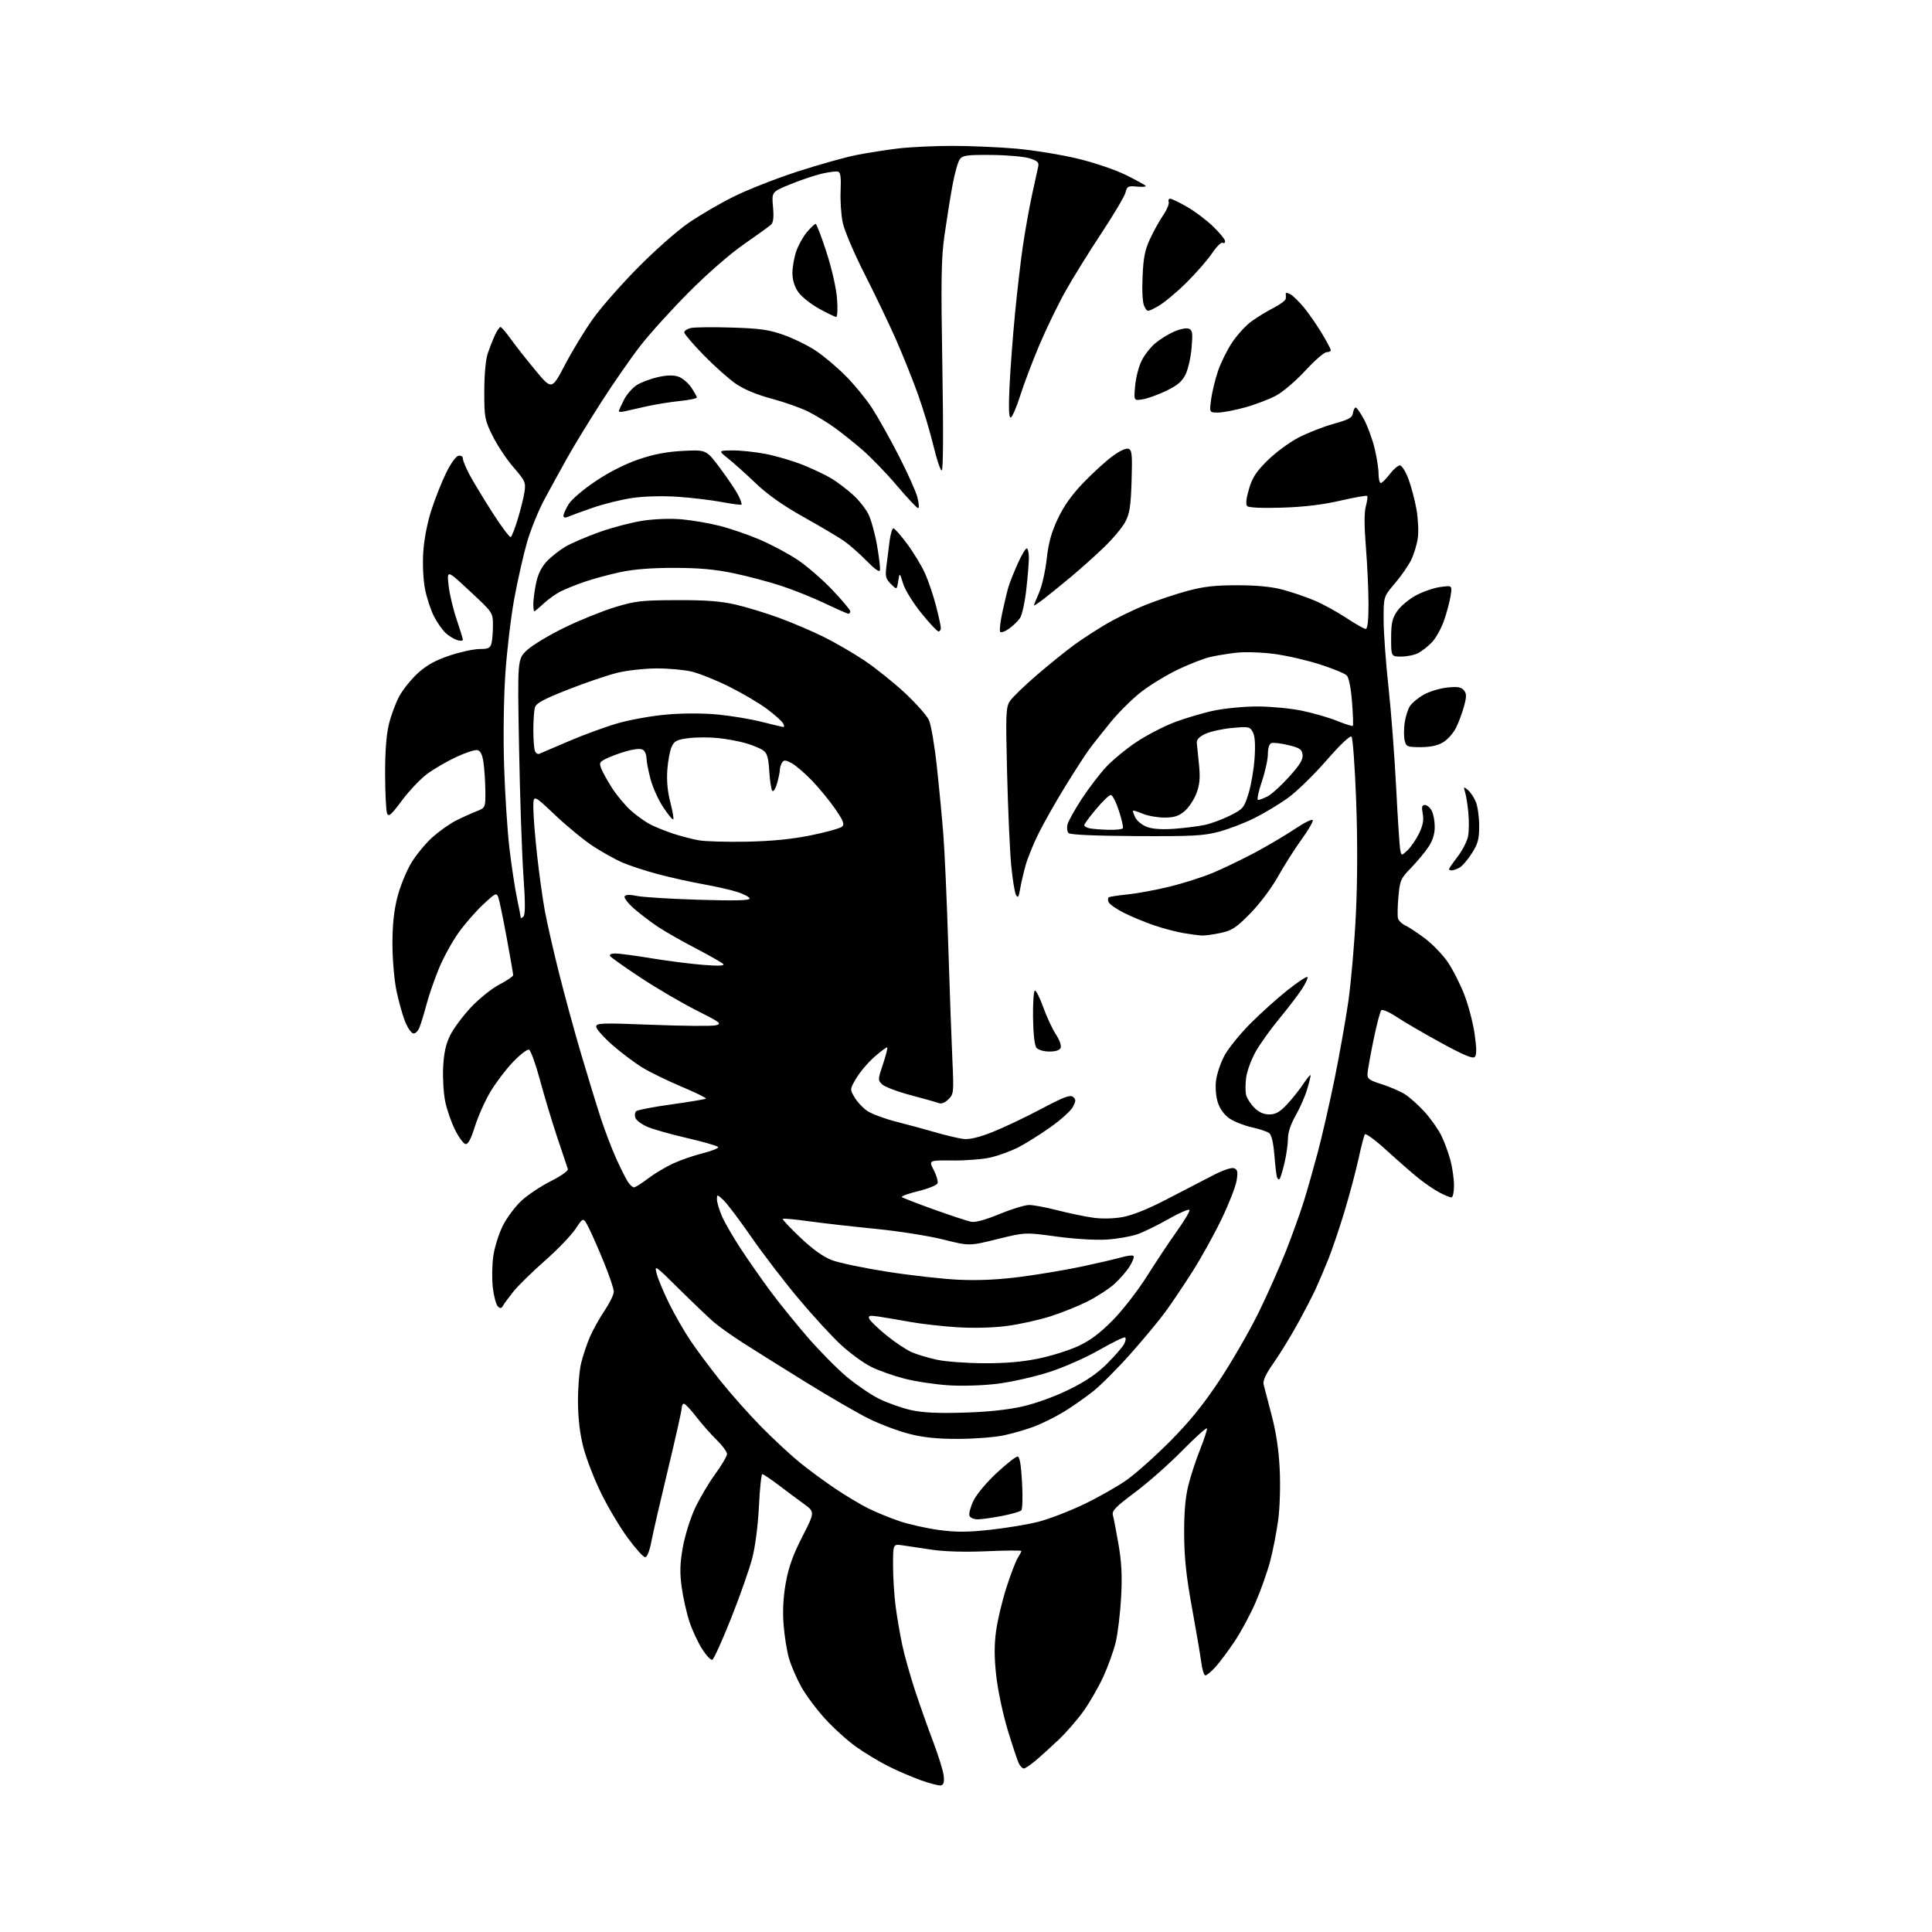 <?xml version="1.0" encoding="UTF-8" standalone="no"?>
<svg 
  version="1.1" 
  xmlns="http://www.w3.org/2000/svg" 
  xmlns:xlink="http://www.w3.org/1999/xlink" 
  xmlns:svg="http://www.w3.org/2000/svg"
  xmlns:rdf="http://www.w3.org/1999/02/22-rdf-syntax-ns#"
  xmlns:cc="http://creativecommons.org/ns#"
  xmlns:dc="http://purl.org/dc/elements/1.1/"
  viewBox="0 0 768 768"
  width="768"
  height="768"
>
<style>svg {background-color: white; }</style>"
<path stroke="none" fill="black" fill-rule="evenodd" d="M374.00,709.73C373.18,709.87 369.57,708.94 366.00,707.66C362.43,706.37 356.57,703.85 353.00,702.05C349.43,700.24 343.74,696.81 340.37,694.42C337.00,692.03 331.45,687.03 328.04,683.30C324.63,679.58 320.34,673.82 318.50,670.52C316.67,667.21 314.48,662.13 313.64,659.24C312.79,656.35 311.82,650.28 311.48,645.74C311.06,640.19 311.36,634.75 312.38,629.09C313.49,622.94 315.25,618.04 318.93,610.86C323.96,601.03 323.96,601.03 319.48,597.77C317.01,595.97 312.47,592.59 309.38,590.25C306.29,587.91 303.43,586.00 303.03,586.00C302.64,586.00 302.03,591.74 301.69,598.75C301.32,606.24 300.24,614.71 299.06,619.29C297.96,623.58 294.17,634.36 290.64,643.25C287.11,652.15 283.73,659.59 283.14,659.79C282.54,659.99 280.70,658.03 279.06,655.43C277.41,652.84 275.16,647.97 274.05,644.61C272.94,641.25 271.56,635.12 270.99,630.99C270.19,625.17 270.28,621.63 271.40,615.25C272.19,610.72 274.33,603.77 276.16,599.81C277.98,595.85 281.62,589.66 284.24,586.07C286.86,582.48 289.00,578.84 289.00,577.97C289.00,577.11 287.17,574.63 284.94,572.45C282.71,570.28 279.05,566.14 276.82,563.25C274.58,560.36 272.36,558.00 271.88,558.00C271.40,558.00 271.00,558.77 271.00,559.71C271.00,560.66 268.55,571.57 265.57,583.96C262.58,596.36 259.59,609.31 258.94,612.75C258.20,616.60 257.24,619.00 256.44,619.00C255.72,619.00 252.59,615.51 249.47,611.25C246.35,606.99 241.61,599.00 238.92,593.50C236.23,588.00 233.09,579.90 231.94,575.50C230.54,570.14 229.82,564.20 229.76,557.50C229.71,552.00 230.26,545.02 230.98,542.00C231.70,538.98 233.30,534.19 234.53,531.37C235.77,528.55 238.41,523.83 240.39,520.89C242.38,517.94 244.00,514.60 244.00,513.47C244.00,512.34 242.24,507.11 240.09,501.85C237.94,496.59 235.22,490.38 234.03,488.06C231.88,483.84 231.88,483.84 228.80,488.48C227.11,491.04 221.63,496.74 216.61,501.15C211.60,505.56 206.00,511.04 204.16,513.33C202.33,515.62 200.44,518.17 199.97,519.00C199.30,520.19 198.87,520.24 197.88,519.27C197.20,518.59 196.31,515.27 195.91,511.89C195.51,508.51 195.60,502.86 196.09,499.34C196.59,495.82 198.31,490.35 199.91,487.18C201.51,484.02 204.84,479.55 207.33,477.27C209.81,474.98 215.07,471.48 219.01,469.50C223.13,467.42 225.98,465.38 225.73,464.69C225.49,464.04 223.58,458.32 221.47,452.00C219.37,445.68 216.27,435.36 214.58,429.08C212.88,422.80 210.95,417.48 210.27,417.26C209.59,417.03 206.73,419.24 203.92,422.17C201.11,425.10 197.07,430.43 194.94,434.00C192.82,437.57 190.05,443.77 188.79,447.78C187.19,452.88 186.06,454.97 185.03,454.77C184.23,454.61 182.37,452.09 180.90,449.15C179.43,446.22 177.68,441.21 177.01,438.03C176.33,434.84 175.95,428.70 176.15,424.37C176.43,418.69 177.19,415.15 178.91,411.63C180.22,408.95 183.93,403.94 187.15,400.50C190.41,397.02 195.44,392.97 198.50,391.37C201.52,389.79 204.00,388.11 204.00,387.64C204.00,387.17 202.84,380.47 201.42,372.77C200.00,365.06 198.50,357.82 198.08,356.69C197.37,354.77 196.94,354.98 192.03,359.56C189.13,362.28 184.74,367.32 182.28,370.77C179.81,374.21 176.35,380.51 174.57,384.77C172.80,389.02 170.57,395.43 169.62,399.00C168.67,402.57 167.40,406.76 166.80,408.30C166.18,409.91 165.09,410.97 164.24,410.80C163.43,410.63 161.94,408.42 160.95,405.88C159.95,403.34 158.43,397.84 157.57,393.67C156.71,389.50 156.00,381.19 156.00,375.20C156.00,367.63 156.60,361.97 157.98,356.57C159.07,352.31 161.56,346.19 163.52,342.97C165.47,339.75 169.25,335.18 171.91,332.81C174.57,330.44 178.72,327.50 181.12,326.27C183.53,325.04 187.19,323.38 189.25,322.57C193.00,321.10 193.00,321.10 192.93,314.30C192.89,310.56 192.55,305.48 192.18,303.01C191.70,299.84 190.98,298.43 189.72,298.18C188.74,298.00 184.97,299.23 181.35,300.93C177.72,302.62 172.56,305.62 169.89,307.58C167.21,309.55 162.67,314.31 159.80,318.17C155.48,323.98 154.47,324.87 153.87,323.34C153.47,322.33 153.12,315.43 153.09,308.00C153.05,299.26 153.56,292.24 154.54,288.09C155.37,284.56 157.26,279.45 158.74,276.74C160.22,274.02 163.59,269.86 166.24,267.47C169.69,264.37 173.23,262.42 178.78,260.57C183.03,259.16 188.37,258.00 190.64,258.00C194.07,258.00 194.87,257.62 195.37,255.75C195.70,254.51 195.96,251.25 195.95,248.50C195.92,243.50 195.92,243.50 186.79,235.01C177.66,226.51 177.66,226.51 178.30,232.55C178.64,235.87 180.07,241.95 181.46,246.05C182.85,250.15 183.99,253.87 183.99,254.32C184.00,254.77 182.99,254.83 181.75,254.45C180.51,254.08 178.44,252.81 177.15,251.64C175.86,250.46 173.76,247.46 172.49,244.97C171.22,242.47 169.63,237.62 168.95,234.17C168.24,230.54 167.94,224.40 168.25,219.54C168.56,214.50 169.84,207.86 171.46,202.83C172.94,198.25 175.58,191.57 177.33,188.00C179.16,184.25 181.24,181.36 182.25,181.18C183.25,180.99 184.00,181.46 184.00,182.28C184.00,183.06 185.17,185.91 186.59,188.60C188.02,191.30 192.13,198.10 195.73,203.73C199.33,209.35 202.62,213.74 203.04,213.48C203.46,213.22 204.73,209.96 205.85,206.25C206.98,202.54 208.17,197.70 208.50,195.50C209.05,191.78 208.74,191.10 204.10,185.73C201.35,182.56 197.62,176.94 195.80,173.25C192.67,166.88 192.50,165.98 192.51,155.52C192.52,148.91 193.07,142.90 193.88,140.50C194.63,138.30 195.91,135.04 196.73,133.25C197.55,131.46 198.55,130.00 198.94,130.00C199.34,130.00 201.18,132.14 203.04,134.75C204.90,137.36 209.33,142.99 212.88,147.26C219.34,155.03 219.34,155.03 224.63,144.94C227.53,139.39 232.52,131.20 235.71,126.73C238.89,122.27 246.90,113.14 253.50,106.46C260.10,99.77 269.10,91.81 273.50,88.76C277.90,85.72 286.00,80.97 291.50,78.23C297.00,75.48 308.48,70.97 317.00,68.20C325.52,65.44 336.10,62.47 340.50,61.61C344.90,60.75 352.31,59.59 356.97,59.02C361.63,58.46 371.31,58.00 378.47,57.99C385.64,57.99 397.12,58.48 404.00,59.09C410.88,59.71 421.81,61.48 428.30,63.04C434.96,64.64 443.35,67.48 447.57,69.57C451.68,71.60 455.22,73.55 455.44,73.90C455.65,74.25 454.09,74.37 451.96,74.17C448.44,73.83 448.03,74.05 447.40,76.54C447.02,78.05 442.68,85.38 437.74,92.84C432.81,100.29 426.37,110.69 423.44,115.94C420.50,121.20 415.91,130.68 413.23,137.00C410.54,143.32 407.09,152.44 405.56,157.25C404.02,162.06 402.30,166.00 401.73,166.00C401.03,166.00 400.90,161.79 401.32,153.25C401.66,146.24 402.64,133.30 403.50,124.50C404.35,115.70 405.73,103.78 406.58,98.00C407.42,92.22 409.02,83.22 410.13,78.00C411.25,72.78 412.39,67.54 412.67,66.36C413.10,64.59 412.53,64.00 409.37,62.96C407.27,62.26 400.44,61.65 394.20,61.60C384.32,61.51 382.68,61.74 381.52,63.32C380.78,64.31 379.47,69.04 378.60,73.82C377.72,78.59 376.31,87.45 375.45,93.50C374.15,102.75 374.01,111.08 374.60,145.75C375.04,171.74 374.95,187.00 374.35,187.00C373.82,187.00 372.35,182.61 371.07,177.25C369.79,171.89 367.05,162.78 364.99,157.00C362.93,151.22 358.96,141.32 356.18,135.00C353.39,128.68 347.75,116.89 343.64,108.82C339.46,100.60 335.66,91.66 335.00,88.50C334.35,85.39 333.97,79.66 334.16,75.76C334.39,70.67 334.12,68.54 333.21,68.24C332.51,68.00 329.59,68.36 326.72,69.03C323.85,69.69 318.18,71.60 314.12,73.27C306.75,76.29 306.75,76.29 307.28,82.17C307.65,86.26 307.42,88.42 306.53,89.27C305.82,89.95 301.02,93.41 295.87,96.98C290.36,100.78 281.35,108.62 274.00,116.00C267.12,122.90 258.44,132.47 254.70,137.27C250.96,142.07 243.92,152.18 239.07,159.75C234.21,167.31 228.10,177.32 225.49,182.00C222.87,186.68 218.80,194.10 216.43,198.50C214.06,202.90 210.95,210.55 209.52,215.50C208.09,220.45 205.82,230.46 204.47,237.76C203.12,245.05 201.51,258.55 200.89,267.76C200.23,277.51 200.02,292.85 200.39,304.50C200.73,315.50 201.69,330.22 202.51,337.21C203.34,344.20 204.68,353.12 205.51,357.03C206.33,360.93 207.00,364.42 207.00,364.77C207.00,365.11 207.48,364.92 208.07,364.33C208.83,363.57 208.83,358.84 208.07,348.05C207.48,339.69 206.70,316.91 206.34,297.44C205.68,262.04 205.68,262.04 209.45,258.48C211.53,256.52 218.24,252.48 224.37,249.49C230.49,246.51 239.55,242.85 244.50,241.35C252.58,238.90 255.08,238.61 269.00,238.57C280.67,238.52 286.48,238.97 292.50,240.36C296.90,241.37 304.77,243.79 310.00,245.72C315.23,247.65 323.10,251.02 327.50,253.20C331.90,255.38 339.10,259.56 343.50,262.49C347.90,265.42 355.15,271.22 359.62,275.37C364.09,279.53 368.42,284.41 369.25,286.22C370.09,288.02 371.50,296.25 372.39,304.50C373.29,312.75 374.45,324.91 374.98,331.53C375.51,338.15 376.39,357.95 376.94,375.53C377.49,393.11 378.23,413.64 378.58,421.14C379.19,434.27 379.13,434.87 377.03,436.97C375.66,438.34 374.22,438.91 373.17,438.50C372.25,438.14 367.23,436.72 362.00,435.34C356.77,433.96 351.68,432.04 350.69,431.07C348.93,429.38 348.95,429.10 350.99,423.04C352.15,419.59 352.92,416.59 352.70,416.37C352.49,416.15 350.21,417.83 347.64,420.09C345.07,422.35 341.81,426.18 340.39,428.60C337.81,432.99 337.81,432.99 339.71,436.24C340.75,438.03 343.04,440.45 344.78,441.63C346.52,442.81 351.67,444.72 356.23,445.88C360.78,447.04 367.88,448.97 372.00,450.16C376.12,451.36 381.08,452.52 383.02,452.75C385.39,453.03 389.13,452.14 394.52,450.01C398.91,448.28 407.59,444.16 413.81,440.86C422.81,436.08 425.41,435.09 426.53,436.03C427.75,437.04 427.74,437.59 426.49,440.02C425.69,441.57 421.54,445.29 417.27,448.29C412.99,451.29 407.25,454.87 404.50,456.24C401.75,457.61 397.02,459.33 394.00,460.06C390.98,460.80 384.14,461.36 378.82,461.31C369.14,461.21 369.14,461.21 371.18,465.11C372.29,467.26 372.97,469.63 372.68,470.38C372.40,471.13 368.95,472.53 365.03,473.49C361.11,474.45 358.17,475.51 358.50,475.84C358.83,476.17 364.59,478.41 371.30,480.81C378.01,483.22 384.67,485.41 386.09,485.68C387.72,486.00 391.89,484.85 397.35,482.59C402.12,480.62 407.41,479.00 409.10,479.00C410.78,479.00 415.84,479.94 420.33,481.10C424.83,482.25 431.12,483.57 434.33,484.03C437.93,484.55 442.48,484.46 446.22,483.81C450.14,483.11 456.34,480.62 463.88,476.70C470.27,473.39 478.51,469.11 482.19,467.21C486.20,465.13 489.56,464.00 490.57,464.39C491.94,464.91 492.13,465.82 491.58,469.27C491.22,471.59 488.54,478.46 485.63,484.52C482.72,490.58 477.50,500.01 474.02,505.47C470.54,510.94 465.70,518.14 463.27,521.46C460.85,524.78 454.67,532.23 449.54,538.01C444.41,543.80 437.69,550.55 434.61,553.01C431.52,555.48 426.23,559.18 422.84,561.24C419.45,563.30 414.16,565.93 411.09,567.08C408.01,568.24 402.57,569.81 399.00,570.58C395.43,571.34 387.28,571.97 380.91,571.98C372.53,572.00 367.15,571.44 361.46,569.99C357.14,568.89 349.98,566.21 345.55,564.04C341.12,561.86 329.56,555.17 319.86,549.16C310.15,543.15 298.90,536.10 294.86,533.49C290.81,530.88 285.93,527.41 284.00,525.78C282.07,524.16 275.90,518.27 270.27,512.71C260.16,502.70 260.06,502.63 261.11,506.54C261.70,508.72 263.94,514.04 266.09,518.36C268.24,522.69 271.99,529.22 274.43,532.86C276.87,536.51 282.28,543.77 286.46,549.00C290.64,554.23 297.98,562.47 302.78,567.33C307.58,572.19 314.43,578.54 318.00,581.44C321.57,584.34 327.88,588.97 332.00,591.74C336.12,594.51 341.98,598.01 345.00,599.53C348.02,601.05 353.63,603.35 357.45,604.65C361.27,605.95 368.39,607.55 373.26,608.20C380.21,609.12 384.62,609.10 393.74,608.10C400.13,607.40 408.72,605.97 412.84,604.91C416.96,603.86 425.03,600.75 430.78,598.01C436.52,595.26 444.21,590.91 447.86,588.33C451.51,585.76 459.31,578.79 465.20,572.86C472.94,565.06 478.38,558.33 484.87,548.54C489.80,541.09 496.75,529.04 500.32,521.75C503.89,514.46 508.83,503.32 511.31,497.00C513.79,490.68 516.94,481.90 518.31,477.50C519.68,473.10 522.17,464.32 523.85,458.00C525.53,451.68 528.48,438.81 530.41,429.40C532.33,420.00 534.82,406.05 535.94,398.40C537.05,390.76 538.42,375.05 538.98,363.50C539.63,350.05 539.67,333.74 539.09,318.14C538.59,304.74 537.76,293.36 537.25,292.85C536.68,292.28 532.83,295.92 527.20,302.38C522.18,308.14 515.24,314.86 511.79,317.33C508.33,319.79 502.35,323.38 498.50,325.29C494.65,327.20 488.35,329.60 484.50,330.63C478.44,332.25 474.03,332.48 451.66,332.36C435.41,332.27 425.43,331.83 424.78,331.18C424.21,330.61 424.02,329.06 424.35,327.73C424.68,326.41 427.23,321.84 430.00,317.59C432.78,313.34 437.15,307.62 439.71,304.88C442.27,302.14 447.63,297.71 451.63,295.04C455.62,292.37 462.40,288.84 466.69,287.18C470.99,285.53 478.10,283.42 482.50,282.49C486.90,281.56 494.77,280.81 500.00,280.83C505.23,280.85 513.10,281.60 517.50,282.51C521.90,283.41 528.18,285.23 531.45,286.54C534.72,287.86 537.57,288.76 537.78,288.55C537.99,288.34 537.84,284.05 537.45,279.02C537.00,273.36 536.20,269.34 535.33,268.47C534.56,267.70 529.75,265.73 524.64,264.10C519.54,262.46 511.39,260.59 506.54,259.95C501.68,259.30 494.97,259.08 491.61,259.45C488.25,259.82 483.48,260.60 481.00,261.18C478.52,261.76 472.90,263.94 468.50,266.03C464.10,268.12 457.57,272.05 454.00,274.77C450.43,277.48 444.79,283.03 441.48,287.10C438.16,291.17 434.29,296.07 432.88,298.00C431.46,299.93 427.30,306.36 423.64,312.30C419.97,318.23 415.22,326.59 413.07,330.86C410.92,335.13 408.49,341.08 407.66,344.07C406.84,347.05 405.86,351.29 405.50,353.47C404.96,356.68 404.64,357.11 403.87,355.74C403.35,354.80 402.48,349.41 401.95,343.77C401.42,338.12 400.70,321.78 400.34,307.44C399.75,283.48 399.84,281.17 401.48,278.67C402.47,277.17 407.37,272.43 412.38,268.15C417.40,263.86 423.98,258.55 427.00,256.35C430.02,254.15 435.68,250.47 439.56,248.17C443.45,245.87 450.45,242.45 455.13,240.56C459.81,238.68 467.43,236.12 472.07,234.88C478.55,233.14 483.16,232.63 492.00,232.65C499.76,232.66 505.61,233.24 510.00,234.43C513.57,235.39 519.20,237.31 522.50,238.70C525.80,240.08 531.49,243.19 535.13,245.61C538.78,248.02 542.27,250.00 542.88,250.00C543.63,250.00 544.00,246.73 544.00,240.15C544.00,234.73 543.54,224.57 542.97,217.59C542.28,209.05 542.27,203.70 542.94,201.25C543.49,199.25 543.73,197.40 543.47,197.14C543.21,196.88 538.39,197.73 532.75,199.03C525.82,200.63 518.34,201.53 509.65,201.80C501.84,202.05 496.41,201.81 495.80,201.20C495.13,200.53 495.35,198.29 496.47,194.45C497.81,189.86 499.30,187.56 503.82,183.08C506.94,179.99 512.42,175.92 516.00,174.04C519.58,172.15 525.88,169.67 530.00,168.52C536.21,166.80 537.56,166.05 537.82,164.22C538.00,163.00 538.49,162.00 538.91,162.00C539.33,162.00 540.83,164.14 542.23,166.75C543.63,169.36 545.50,174.45 546.39,178.06C547.27,181.67 548.00,186.29 548.00,188.31C548.00,190.34 548.40,192.00 548.88,192.00C549.37,192.00 550.96,190.43 552.43,188.50C553.90,186.57 555.72,185.00 556.48,185.00C557.24,185.00 558.77,187.44 559.89,190.42C561.00,193.41 562.44,198.86 563.08,202.53C563.72,206.21 563.96,211.28 563.61,213.81C563.27,216.34 562.09,220.25 561.00,222.50C559.91,224.76 556.99,228.98 554.51,231.88C550.00,237.16 550.00,237.16 550.01,246.33C550.01,251.37 550.88,263.38 551.93,273.00C552.99,282.62 554.36,300.62 554.99,313.00C555.62,325.38 556.35,336.57 556.62,337.88C557.10,340.25 557.10,340.25 559.54,337.96C560.88,336.70 562.93,333.70 564.10,331.30C565.63,328.14 566.03,325.98 565.56,323.47C565.05,320.75 565.24,320.00 566.42,320.00C567.25,320.00 568.47,321.01 569.13,322.25C569.79,323.48 570.33,326.38 570.33,328.69C570.33,331.52 569.51,334.14 567.81,336.70C566.42,338.79 563.31,342.52 560.91,344.99C556.82,349.19 556.49,349.94 555.90,356.39C555.55,360.19 555.47,364.08 555.72,365.03C555.97,365.98 557.27,367.26 558.62,367.87C559.97,368.49 563.50,370.82 566.46,373.05C569.42,375.29 573.46,379.48 575.45,382.36C577.44,385.25 580.41,391.08 582.06,395.32C583.71,399.57 585.57,406.65 586.19,411.06C587.01,416.85 587.02,419.38 586.23,420.17C585.44,420.96 581.74,419.40 572.87,414.55C566.12,410.86 558.19,406.24 555.24,404.28C552.21,402.27 549.52,401.11 549.06,401.61C548.60,402.10 547.22,407.45 545.97,413.50C544.73,419.55 543.66,425.56 543.60,426.85C543.51,428.86 544.32,429.45 549.16,430.96C552.28,431.94 556.42,433.72 558.37,434.92C560.32,436.12 563.92,439.34 566.38,442.07C568.83,444.80 571.82,449.06 573.01,451.53C574.21,453.99 575.81,458.37 576.58,461.26C577.35,464.14 577.98,468.64 577.99,471.25C577.99,473.88 577.54,476.00 576.96,476.00C576.39,476.00 574.25,475.12 572.21,474.04C570.17,472.97 566.38,470.38 563.79,468.29C561.20,466.21 555.50,461.22 551.12,457.22C546.74,453.21 542.88,450.38 542.54,450.93C542.20,451.48 541.05,455.95 539.98,460.86C538.91,465.77 536.41,475.12 534.44,481.64C532.47,488.16 529.59,496.65 528.05,500.50C526.51,504.35 524.21,509.75 522.95,512.50C521.68,515.25 518.40,521.55 515.67,526.50C512.93,531.45 508.69,538.35 506.25,541.82C503.18,546.18 501.95,548.82 502.30,550.32C502.58,551.52 504.01,557.00 505.47,562.50C507.27,569.25 508.32,576.24 508.70,584.00C509.02,590.57 508.77,599.21 508.11,604.16C507.47,608.92 506.05,616.25 504.95,620.45C503.85,624.65 501.25,632.02 499.18,636.83C497.10,641.65 493.30,648.72 490.73,652.54C488.16,656.37 484.72,660.96 483.09,662.75C481.45,664.54 479.68,666.00 479.15,666.00C478.62,666.00 477.88,663.64 477.51,660.75C477.14,657.86 475.47,648.08 473.81,639.00C471.56,626.68 470.78,619.33 470.72,610.00C470.67,601.42 471.18,595.35 472.34,590.64C473.26,586.86 475.38,580.38 477.04,576.23C478.70,572.08 479.93,568.30 479.78,567.83C479.62,567.35 475.22,571.31 469.99,576.62C464.77,581.93 456.30,589.42 451.16,593.25C443.34,599.09 441.92,600.57 442.41,602.36C442.73,603.54 443.73,608.77 444.64,614.00C445.86,621.05 446.12,626.47 445.66,635.00C445.31,641.32 444.35,649.35 443.51,652.83C442.67,656.31 440.42,662.54 438.52,666.67C436.61,670.80 433.05,676.95 430.61,680.34C428.17,683.73 423.77,688.78 420.84,691.56C417.90,694.35 413.80,698.06 411.72,699.81C409.63,701.57 407.51,703.00 407.00,703.00C406.49,703.00 405.63,702.17 405.09,701.17C404.55,700.16 402.54,694.16 400.62,687.84C398.68,681.42 396.64,671.84 396.02,666.16C395.21,658.82 395.20,653.82 395.97,648.24C396.56,643.98 398.41,636.23 400.10,631.00C401.78,625.77 403.80,620.50 404.58,619.29C405.36,618.07 406.00,616.84 406.00,616.55C406.00,616.27 399.81,616.31 392.25,616.64C383.59,617.01 375.54,616.79 370.50,616.04C366.10,615.38 360.81,614.60 358.75,614.29C355.00,613.74 355.00,613.74 355.00,622.30C355.00,627.00 355.47,634.38 356.04,638.68C356.61,642.98 357.80,649.88 358.68,654.00C359.56,658.12 361.84,666.23 363.74,672.00C365.65,677.77 368.91,687.00 371.00,692.50C373.09,698.00 374.96,704.07 375.15,705.98C375.40,708.49 375.08,709.54 374.00,709.73zM388.72,603.96C387.16,603.98 385.69,603.35 385.37,602.52C385.06,601.71 385.78,599.02 386.98,596.54C388.20,594.01 392.25,589.18 396.20,585.52C400.07,581.93 403.80,579.00 404.48,579.00C405.34,579.00 405.88,582.10 406.28,589.25C406.60,594.89 406.46,599.90 405.98,600.40C405.50,600.89 402.05,601.89 398.30,602.61C394.56,603.33 390.25,603.94 388.72,603.96zM383.00,561.55C392.62,561.27 400.53,560.43 406.50,559.08C411.84,557.86 419.36,555.13 425.00,552.35C431.69,549.05 436.14,546.02 440.08,542.08C443.15,539.01 446.19,535.51 446.83,534.31C447.48,533.11 447.66,531.91 447.24,531.65C446.82,531.39 442.21,533.63 436.99,536.62C431.63,539.69 422.93,543.53 417.00,545.44C411.23,547.30 402.05,549.37 396.60,550.05C390.87,550.77 382.66,551.03 377.10,550.68C371.82,550.35 363.90,549.16 359.50,548.02C355.10,546.89 349.10,544.76 346.17,543.28C343.25,541.81 337.93,537.92 334.35,534.64C330.78,531.37 323.11,523.02 317.32,516.09C311.52,509.17 303.05,498.10 298.49,491.50C293.92,484.90 289.02,478.41 287.60,477.08C285.07,474.72 285.00,474.71 285.00,476.74C285.00,477.89 285.88,480.89 286.96,483.41C288.04,485.93 291.44,491.81 294.52,496.48C297.59,501.15 302.86,508.69 306.23,513.24C309.59,517.78 316.19,525.95 320.90,531.39C325.61,536.84 332.62,543.95 336.48,547.20C340.34,550.45 346.20,554.45 349.50,556.07C352.80,557.70 358.43,559.69 362.00,560.50C366.70,561.56 372.51,561.85 383.00,561.55zM391.00,541.91C399.66,541.95 406.36,541.38 412.81,540.05C417.93,539.00 425.09,536.74 428.73,535.04C433.43,532.84 437.37,529.87 442.43,524.73C446.33,520.75 452.45,512.86 456.01,507.19C459.58,501.52 464.90,493.52 467.83,489.42C470.76,485.33 473.01,481.54 472.83,481.00C472.65,480.47 468.96,482.05 464.64,484.51C460.31,486.98 454.69,489.73 452.14,490.63C449.59,491.52 444.10,492.48 439.95,492.75C435.53,493.03 427.24,492.53 419.96,491.54C407.52,489.84 407.52,489.84 396.42,492.58C385.33,495.33 385.33,495.33 374.91,492.72C369.17,491.28 357.06,489.37 347.99,488.48C338.92,487.59 327.02,486.23 321.54,485.47C316.06,484.71 311.39,484.28 311.16,484.51C310.93,484.74 314.06,488.08 318.12,491.93C323.00,496.57 327.23,499.60 330.62,500.90C333.43,501.99 343.33,504.07 352.62,505.52C361.90,506.98 374.68,508.42 381.00,508.71C388.83,509.08 396.65,508.72 405.50,507.59C412.65,506.67 423.68,504.82 430.00,503.48C436.32,502.13 443.40,500.49 445.72,499.82C448.04,499.15 450.23,498.89 450.58,499.25C450.94,499.60 450.27,501.45 449.09,503.35C447.92,505.25 445.18,508.41 443.00,510.38C440.83,512.34 436.00,515.48 432.27,517.36C428.55,519.23 421.84,521.92 417.36,523.33C412.89,524.74 405.24,526.43 400.36,527.08C395.00,527.79 387.27,528.01 380.79,527.62C374.90,527.26 366.35,526.30 361.79,525.48C357.23,524.66 351.58,523.70 349.23,523.35C345.67,522.83 345.05,522.97 345.54,524.23C345.86,525.06 348.96,528.05 352.44,530.87C355.91,533.69 360.49,536.72 362.61,537.61C364.73,538.50 369.17,539.81 372.48,540.53C375.79,541.25 384.12,541.87 391.00,541.91zM252.01,472.00C252.55,472.00 255.05,470.42 257.59,468.49C260.12,466.55 264.63,463.86 267.61,462.49C270.59,461.13 275.94,459.28 279.50,458.39C283.06,457.50 285.75,456.40 285.47,455.96C285.20,455.51 279.69,453.92 273.24,452.42C266.78,450.93 259.65,448.91 257.39,447.95C255.14,446.98 252.98,445.40 252.61,444.43C252.24,443.46 252.35,442.25 252.85,441.75C253.36,441.24 259.71,440.01 266.96,439.01C274.22,438.00 280.36,436.97 280.62,436.72C280.87,436.46 276.58,434.35 271.07,432.03C265.56,429.71 258.55,426.30 255.49,424.45C252.42,422.60 247.01,418.54 243.46,415.43C239.91,412.31 237.00,409.02 237.00,408.13C237.00,406.65 239.01,406.58 259.42,407.38C271.75,407.86 283.07,407.95 284.57,407.57C287.05,406.95 286.36,406.42 276.90,401.66C271.18,398.79 261.25,392.98 254.83,388.75C248.41,384.52 242.87,380.60 242.52,380.03C242.14,379.41 243.01,379.01 244.69,379.02C246.24,379.03 252.73,379.90 259.12,380.96C265.51,382.01 274.73,383.18 279.62,383.56C285.74,384.03 288.19,383.92 287.50,383.21C286.95,382.64 282.00,379.82 276.50,376.95C271.00,374.08 264.25,370.23 261.50,368.40C258.75,366.57 254.51,363.34 252.08,361.22C249.65,359.10 247.95,356.89 248.31,356.31C248.74,355.61 250.38,355.56 253.23,356.16C255.58,356.65 266.61,357.33 277.75,357.67C291.77,358.10 298.00,357.96 298.00,357.22C298.00,356.64 295.86,355.47 293.25,354.62C290.64,353.78 284.45,352.36 279.50,351.48C274.55,350.60 266.40,348.79 261.40,347.45C256.39,346.11 250.09,344.05 247.40,342.87C244.70,341.69 239.57,338.84 236.00,336.54C232.43,334.24 225.56,328.63 220.75,324.07C212.00,315.78 212.00,315.78 212.01,321.14C212.01,324.09 212.69,332.57 213.51,340.00C214.33,347.43 215.71,357.32 216.57,362.00C217.43,366.68 219.93,377.70 222.14,386.50C224.34,395.30 228.33,409.93 231.01,419.00C233.69,428.07 237.22,439.59 238.86,444.60C240.50,449.60 243.25,456.80 244.97,460.60C246.69,464.39 248.76,468.51 249.57,469.75C250.38,470.99 251.48,472.00 252.01,472.00zM508.64,468.69C508.32,469.02 507.85,468.66 507.61,467.89C507.37,467.13 506.90,463.12 506.57,459.00C506.18,454.22 505.44,451.11 504.52,450.42C503.73,449.82 500.61,448.78 497.60,448.11C494.59,447.44 490.63,445.88 488.81,444.66C486.75,443.27 485.00,440.93 484.17,438.46C483.38,436.13 483.06,432.53 483.37,429.71C483.67,427.08 485.16,422.58 486.69,419.71C488.21,416.85 492.84,411.10 496.98,406.94C501.12,402.78 507.79,396.78 511.82,393.59C515.84,390.41 519.40,388.06 519.72,388.38C520.03,388.70 519.03,390.88 517.49,393.23C515.95,395.58 511.90,400.88 508.48,405.00C505.07,409.12 500.87,415.01 499.14,418.07C497.42,421.14 495.73,425.72 495.38,428.25C495.03,430.78 495.02,433.94 495.35,435.27C495.69,436.60 497.15,438.88 498.62,440.34C500.41,442.14 502.34,443.00 504.55,443.00C507.06,443.00 508.69,442.09 511.52,439.11C513.55,436.96 516.51,433.25 518.10,430.86C519.69,428.46 520.99,426.95 520.98,427.50C520.98,428.05 520.32,430.68 519.51,433.34C518.70,436.01 516.68,440.56 515.02,443.47C513.10,446.81 511.99,450.16 511.98,452.62C511.98,454.75 511.36,459.11 510.60,462.30C509.85,465.48 508.97,468.36 508.64,468.69zM417.15,418.00C414.93,418.00 412.72,417.36 412.02,416.53C411.26,415.61 410.75,411.14 410.65,404.55C410.57,398.78 410.89,393.92 411.37,393.77C411.84,393.62 413.36,396.62 414.73,400.44C416.10,404.26 418.35,409.09 419.73,411.17C421.11,413.25 421.97,415.64 421.65,416.48C421.26,417.48 419.73,418.00 417.15,418.00zM477.70,371.88C476.49,371.82 473.25,371.39 470.50,370.93C467.75,370.47 462.57,369.12 459.00,367.92C455.43,366.72 449.97,364.47 446.88,362.92C443.78,361.37 440.99,359.42 440.67,358.58C440.35,357.75 440.41,356.88 440.79,356.66C441.18,356.43 444.59,355.92 448.37,355.53C452.15,355.14 459.58,353.76 464.87,352.47C470.17,351.18 477.88,348.73 482.00,347.02C486.12,345.31 493.69,341.67 498.81,338.94C503.93,336.20 511.13,331.94 514.81,329.48C518.49,327.01 521.65,325.46 521.84,326.03C522.04,326.61 520.00,330.10 517.32,333.79C514.65,337.48 510.44,344.10 507.98,348.50C505.41,353.09 500.72,359.32 496.99,363.12C491.38,368.81 489.74,369.89 485.19,370.87C482.28,371.49 478.91,371.95 477.70,371.88zM577.07,346.00C576.48,346.00 576.00,345.78 576.00,345.51C576.00,345.24 577.56,342.98 579.46,340.49C581.36,337.99 583.21,334.37 583.58,332.44C583.94,330.51 584.00,326.36 583.71,323.22C583.42,320.07 582.84,316.38 582.42,315.00C581.71,312.67 581.78,312.60 583.48,314.00C584.49,314.82 585.92,316.95 586.65,318.72C587.39,320.49 588.00,324.79 588.00,328.27C588.00,333.56 587.52,335.37 585.07,339.23C583.45,341.78 581.23,344.34 580.13,344.93C579.03,345.52 577.65,346.00 577.07,346.00zM297.00,334.58C307.05,334.36 314.88,333.58 322.50,332.02C328.55,330.79 334.07,329.24 334.77,328.58C335.78,327.63 335.21,326.19 331.92,321.44C329.66,318.17 325.49,313.10 322.65,310.17C319.82,307.24 316.20,304.16 314.62,303.33C312.23,302.07 311.59,302.04 310.88,303.16C310.41,303.90 310.02,305.18 310.01,306.00C310.00,306.82 309.51,309.24 308.91,311.37C308.32,313.50 307.47,314.85 307.02,314.37C306.58,313.89 306.03,310.41 305.80,306.63C305.48,301.31 304.96,299.44 303.46,298.35C302.40,297.57 299.33,296.28 296.63,295.48C293.94,294.68 288.91,293.74 285.47,293.39C282.02,293.03 276.74,293.05 273.74,293.43C269.10,294.01 268.08,294.52 267.01,296.81C266.32,298.29 265.53,302.43 265.27,306.00C264.96,310.27 265.36,314.68 266.45,318.86C267.36,322.36 267.89,325.44 267.63,325.70C267.36,325.97 265.56,323.78 263.61,320.84C261.67,317.90 259.39,312.82 258.54,309.54C257.69,306.26 257.00,302.64 257.00,301.49C257.00,300.34 256.52,298.92 255.92,298.32C255.19,297.59 253.51,297.55 250.69,298.18C248.40,298.70 244.61,299.96 242.26,301.00C238.30,302.76 238.07,303.06 238.99,305.47C239.53,306.88 241.48,310.40 243.32,313.27C245.17,316.15 248.53,320.17 250.79,322.21C253.06,324.25 256.62,326.77 258.70,327.82C260.79,328.87 264.87,330.50 267.76,331.45C270.66,332.39 275.16,333.56 277.76,334.03C280.37,334.50 289.02,334.74 297.00,334.58zM440.69,329.86C443.55,329.94 446.09,329.66 446.35,329.24C446.61,328.83 445.89,325.68 444.77,322.24C443.64,318.81 442.21,316.00 441.58,316.00C440.95,316.00 438.31,318.52 435.72,321.61C433.12,324.69 431.00,327.59 431.00,328.04C431.00,328.49 432.01,329.06 433.25,329.29C434.49,329.53 437.84,329.79 440.69,329.86zM467.00,329.44C471.12,329.13 476.52,328.44 479.00,327.90C481.48,327.37 485.96,325.70 488.96,324.20C494.13,321.61 494.53,321.14 496.30,315.48C497.32,312.19 498.41,305.87 498.71,301.43C499.08,295.96 498.86,292.61 498.02,291.04C496.85,288.85 496.41,288.77 489.66,289.39C485.74,289.76 480.95,290.83 479.02,291.78C476.52,293.00 475.57,294.08 475.76,295.50C475.90,296.60 476.30,300.53 476.65,304.23C477.14,309.37 476.88,312.02 475.57,315.45C474.63,317.92 472.50,321.08 470.85,322.47C468.52,324.43 466.73,325.00 462.89,325.00C460.17,325.00 456.31,324.32 454.31,323.49C452.32,322.65 450.56,322.11 450.40,322.27C450.23,322.43 450.65,323.68 451.33,325.03C452.00,326.39 454.12,328.06 456.03,328.75C458.28,329.57 462.13,329.81 467.00,329.44zM500.11,318.00C500.65,318.00 502.38,317.34 503.94,316.53C505.50,315.73 509.32,312.25 512.43,308.81C516.67,304.12 518.02,301.93 517.80,300.03C517.54,297.87 516.71,297.31 512.13,296.19C509.18,295.47 506.14,295.12 505.38,295.41C504.54,295.73 504.00,297.43 504.00,299.79C504.00,301.91 502.90,306.88 501.56,310.82C500.22,314.77 499.56,318.00 500.11,318.00zM214.38,299.65C215.00,299.40 220.26,297.14 226.08,294.64C231.91,292.14 240.63,288.94 245.47,287.54C250.32,286.13 259.08,284.56 264.94,284.05C271.46,283.48 279.36,283.47 285.27,284.03C290.59,284.53 298.52,285.86 302.89,286.97C307.26,288.09 311.12,289.00 311.47,289.00C311.81,289.00 311.72,288.32 311.25,287.48C310.78,286.65 307.95,284.12 304.95,281.87C301.95,279.61 295.23,275.64 290.00,273.03C284.77,270.42 278.02,267.69 275.00,266.98C271.98,266.26 265.68,265.69 261.00,265.71C256.32,265.73 249.39,266.49 245.59,267.40C241.78,268.31 232.94,271.30 225.94,274.06C215.89,278.02 213.09,279.54 212.62,281.29C212.29,282.50 212.02,286.50 212.01,290.17C212.01,293.84 212.28,297.57 212.63,298.48C212.98,299.38 213.76,299.91 214.38,299.65zM564.77,297.00C559.45,297.00 558.99,296.82 558.39,294.43C558.04,293.02 558.02,289.86 558.36,287.42C558.69,284.98 559.64,281.95 560.47,280.68C561.30,279.41 563.79,277.36 566.01,276.12C568.22,274.87 572.40,273.61 575.30,273.31C579.41,272.88 580.86,273.12 581.91,274.39C583.02,275.73 583.03,276.83 581.97,280.76C581.26,283.37 579.84,287.21 578.80,289.29C577.77,291.37 575.47,293.96 573.71,295.04C571.51,296.38 568.69,296.99 564.77,297.00zM557.05,261.00C553.00,261.00 553.00,261.00 553.00,253.73C553.00,247.72 553.41,245.86 555.39,242.95C556.70,241.02 560.03,238.22 562.78,236.72C565.53,235.22 569.93,233.70 572.55,233.34C577.31,232.69 577.31,232.69 576.62,236.95C576.25,239.30 575.06,243.72 573.98,246.79C572.90,249.86 570.78,253.67 569.26,255.27C567.74,256.87 565.28,258.81 563.80,259.59C562.31,260.37 559.28,261.00 557.05,261.00zM401.11,249.92C399.48,251.08 397.88,251.62 397.57,251.11C397.25,250.59 397.65,247.10 398.46,243.34C399.27,239.58 400.35,235.08 400.87,233.33C401.39,231.59 403.04,227.43 404.54,224.08C406.04,220.74 407.66,218.00 408.14,218.00C408.61,218.00 409.00,219.69 408.99,221.75C408.99,223.81 408.52,229.54 407.95,234.48C407.39,239.42 406.29,244.44 405.50,245.64C404.72,246.83 402.74,248.76 401.11,249.92zM373.06,251.00C372.55,251.00 369.49,247.74 366.26,243.75C362.99,239.71 359.78,234.51 359.00,232.00C357.61,227.50 357.61,227.50 357.06,231.00C356.50,234.50 356.50,234.50 354.13,232.13C352.10,230.10 351.85,229.12 352.36,225.13C352.69,222.59 353.25,218.14 353.60,215.25C353.96,212.36 354.65,210.00 355.13,210.00C355.61,210.00 358.09,212.81 360.64,216.25C363.19,219.69 366.39,224.97 367.74,228.00C369.09,231.03 371.06,236.83 372.10,240.91C373.15,244.99 374.00,248.92 374.00,249.66C374.00,250.40 373.58,251.00 373.06,251.00zM337.25,243.97C336.84,243.96 332.68,242.12 328.00,239.89C323.32,237.66 315.52,234.52 310.66,232.92C305.80,231.31 297.25,229.05 291.66,227.88C284.24,226.32 277.87,225.75 268.00,225.74C258.92,225.73 251.88,226.29 246.50,227.45C242.10,228.40 235.80,230.10 232.50,231.23C229.20,232.35 224.90,234.08 222.94,235.06C220.97,236.05 217.89,238.24 216.08,239.93C214.27,241.62 212.61,243.00 212.39,243.00C212.18,243.00 212.00,241.67 212.00,240.05C212.00,238.43 212.50,234.71 213.10,231.80C213.85,228.24 215.24,225.41 217.35,223.16C219.08,221.33 222.40,218.71 224.73,217.33C227.05,215.96 233.13,213.35 238.23,211.52C243.33,209.70 251.10,207.66 255.50,206.99C260.24,206.27 266.56,206.05 271.00,206.44C275.12,206.81 281.94,207.98 286.15,209.05C290.36,210.12 297.52,212.58 302.07,214.53C306.61,216.47 313.34,220.07 317.02,222.51C320.70,224.96 326.92,230.34 330.85,234.48C334.78,238.62 338.00,242.45 338.00,243.00C338.00,243.55 337.66,243.99 337.25,243.97zM415.25,237.81C412.91,239.62 411.00,240.91 411.00,240.67C411.00,240.44 411.92,238.17 413.04,235.63C414.17,233.09 415.53,227.07 416.07,222.26C416.80,215.76 417.94,211.61 420.52,206.16C422.90,201.12 426.11,196.62 430.74,191.81C434.46,187.96 439.65,183.23 442.27,181.31C445.15,179.19 447.67,178.04 448.62,178.41C449.98,178.93 450.15,180.78 449.82,191.26C449.50,201.35 449.05,204.20 447.29,207.50C446.12,209.70 442.31,214.23 438.83,217.58C435.35,220.92 429.57,226.10 426.00,229.09C422.43,232.08 417.59,236.00 415.25,237.81zM349.80,226.66C349.61,227.59 347.74,226.29 344.50,222.96C341.75,220.14 337.70,216.57 335.50,215.04C333.30,213.51 326.10,209.25 319.50,205.56C311.33,200.99 305.26,196.72 300.49,192.18C296.64,188.50 291.69,184.06 289.49,182.30C285.50,179.11 285.50,179.11 291.16,179.05C294.28,179.02 300.21,179.65 304.34,180.44C308.48,181.23 315.23,183.23 319.35,184.88C323.47,186.53 328.70,189.05 330.96,190.47C333.22,191.90 336.89,194.71 339.11,196.72C341.33,198.72 344.04,202.12 345.14,204.27C346.23,206.42 347.80,212.01 348.62,216.70C349.44,221.38 349.97,225.86 349.80,226.66zM225.75,205.44C224.61,205.94 224.00,205.78 224.00,204.98C224.00,204.29 224.93,202.23 226.07,200.38C227.22,198.52 232.00,194.46 236.82,191.23C242.26,187.59 248.67,184.36 254.00,182.56C260.02,180.52 265.17,179.55 271.64,179.23C280.78,178.77 280.78,178.77 286.27,186.14C289.30,190.19 292.53,195.00 293.46,196.84C294.39,198.68 294.97,200.36 294.75,200.58C294.54,200.80 291.02,200.34 286.93,199.57C282.84,198.80 275.00,197.86 269.50,197.48C263.60,197.08 256.28,197.25 251.63,197.91C247.31,198.51 240.11,200.28 235.63,201.84C231.16,203.39 226.71,205.01 225.75,205.44zM364.96,202.00C364.51,202.00 360.74,197.99 356.58,193.10C352.43,188.20 346.21,181.76 342.77,178.79C339.32,175.81 334.25,171.77 331.50,169.81C328.75,167.85 324.13,165.06 321.24,163.60C318.35,162.15 311.83,159.85 306.77,158.49C300.77,156.89 295.77,154.79 292.44,152.51C289.63,150.57 283.88,145.44 279.67,141.11C275.45,136.77 272.00,132.74 272.00,132.13C272.00,131.53 273.13,130.75 274.52,130.41C275.90,130.06 283.22,129.97 290.77,130.21C302.20,130.56 305.69,131.06 311.60,133.17C315.51,134.56 321.21,137.36 324.28,139.40C327.34,141.43 332.64,145.89 336.05,149.30C339.46,152.71 344.17,158.43 346.51,162.00C348.85,165.57 353.66,174.13 357.20,181.02C360.74,187.91 364.12,195.44 364.71,197.77C365.30,200.10 365.42,202.00 364.96,202.00zM248.25,163.52C247.01,163.80 246.00,163.79 246.00,163.48C246.00,163.17 246.92,161.12 248.04,158.92C249.16,156.72 251.52,154.05 253.27,152.98C255.03,151.91 258.77,150.52 261.60,149.89C265.02,149.12 267.69,149.06 269.61,149.70C271.20,150.22 273.51,152.15 274.75,153.97C275.99,155.80 277.00,157.62 277.00,158.01C277.00,158.40 273.96,159.03 270.25,159.41C266.54,159.78 260.57,160.74 257.00,161.54C253.43,162.34 249.49,163.23 248.25,163.52zM484.14,164.00C480.74,164.00 480.74,164.00 481.43,158.78C481.82,155.91 483.03,150.87 484.14,147.58C485.25,144.30 487.77,139.17 489.76,136.18C491.74,133.20 495.19,129.42 497.43,127.78C499.67,126.15 503.64,123.72 506.25,122.39C508.86,121.06 511.05,119.41 511.12,118.73C511.18,118.05 511.18,117.14 511.10,116.71C511.03,116.27 511.85,116.38 512.92,116.96C513.99,117.53 516.44,119.92 518.37,122.28C520.30,124.64 523.48,129.22 525.44,132.47C527.40,135.72 529.00,138.75 529.00,139.19C529.00,139.64 528.25,140.00 527.33,140.00C526.41,140.00 522.64,143.27 518.95,147.27C515.27,151.27 510.06,155.74 507.37,157.20C504.69,158.66 499.13,160.79 495.02,161.93C490.90,163.07 486.01,164.00 484.14,164.00zM454.26,158.73C450.69,159.31 450.69,159.31 451.24,153.33C451.53,150.05 452.71,145.53 453.85,143.30C454.98,141.07 457.39,138.00 459.21,136.47C461.02,134.94 464.37,132.85 466.66,131.84C468.94,130.82 471.59,130.29 472.54,130.65C474.02,131.22 474.18,132.27 473.68,138.22C473.37,142.02 472.29,146.78 471.30,148.81C469.93,151.61 468.09,153.18 463.67,155.33C460.46,156.88 456.23,158.41 454.26,158.73zM332.39,125.99C331.90,125.98 328.80,124.48 325.50,122.65C322.20,120.82 318.49,117.83 317.25,116.01C315.80,113.89 315.00,111.21 315.00,108.53C315.00,106.23 315.68,102.36 316.51,99.92C317.34,97.49 319.27,94.03 320.79,92.25C322.31,90.46 323.86,89.00 324.23,89.00C324.60,89.00 326.54,94.06 328.54,100.25C330.67,106.82 332.41,114.52 332.74,118.75C333.04,122.76 332.89,125.99 332.39,125.99zM460.25,121.78C456.11,124.07 456.11,124.07 454.94,121.89C454.20,120.50 453.92,116.26 454.18,110.11C454.50,102.48 455.11,99.36 457.14,95.00C458.54,91.97 460.90,87.73 462.38,85.56C463.86,83.39 464.84,81.03 464.57,80.31C464.29,79.59 464.56,79.00 465.16,79.00C465.76,79.00 468.76,80.43 471.82,82.19C474.89,83.94 479.55,87.45 482.20,90.00C484.84,92.55 487.00,95.19 487.00,95.88C487.00,96.56 486.56,96.84 486.01,96.51C485.47,96.17 483.57,98.06 481.80,100.70C480.02,103.34 475.38,108.65 471.48,112.50C467.58,116.35 462.53,120.53 460.25,121.78z" />

</svg>